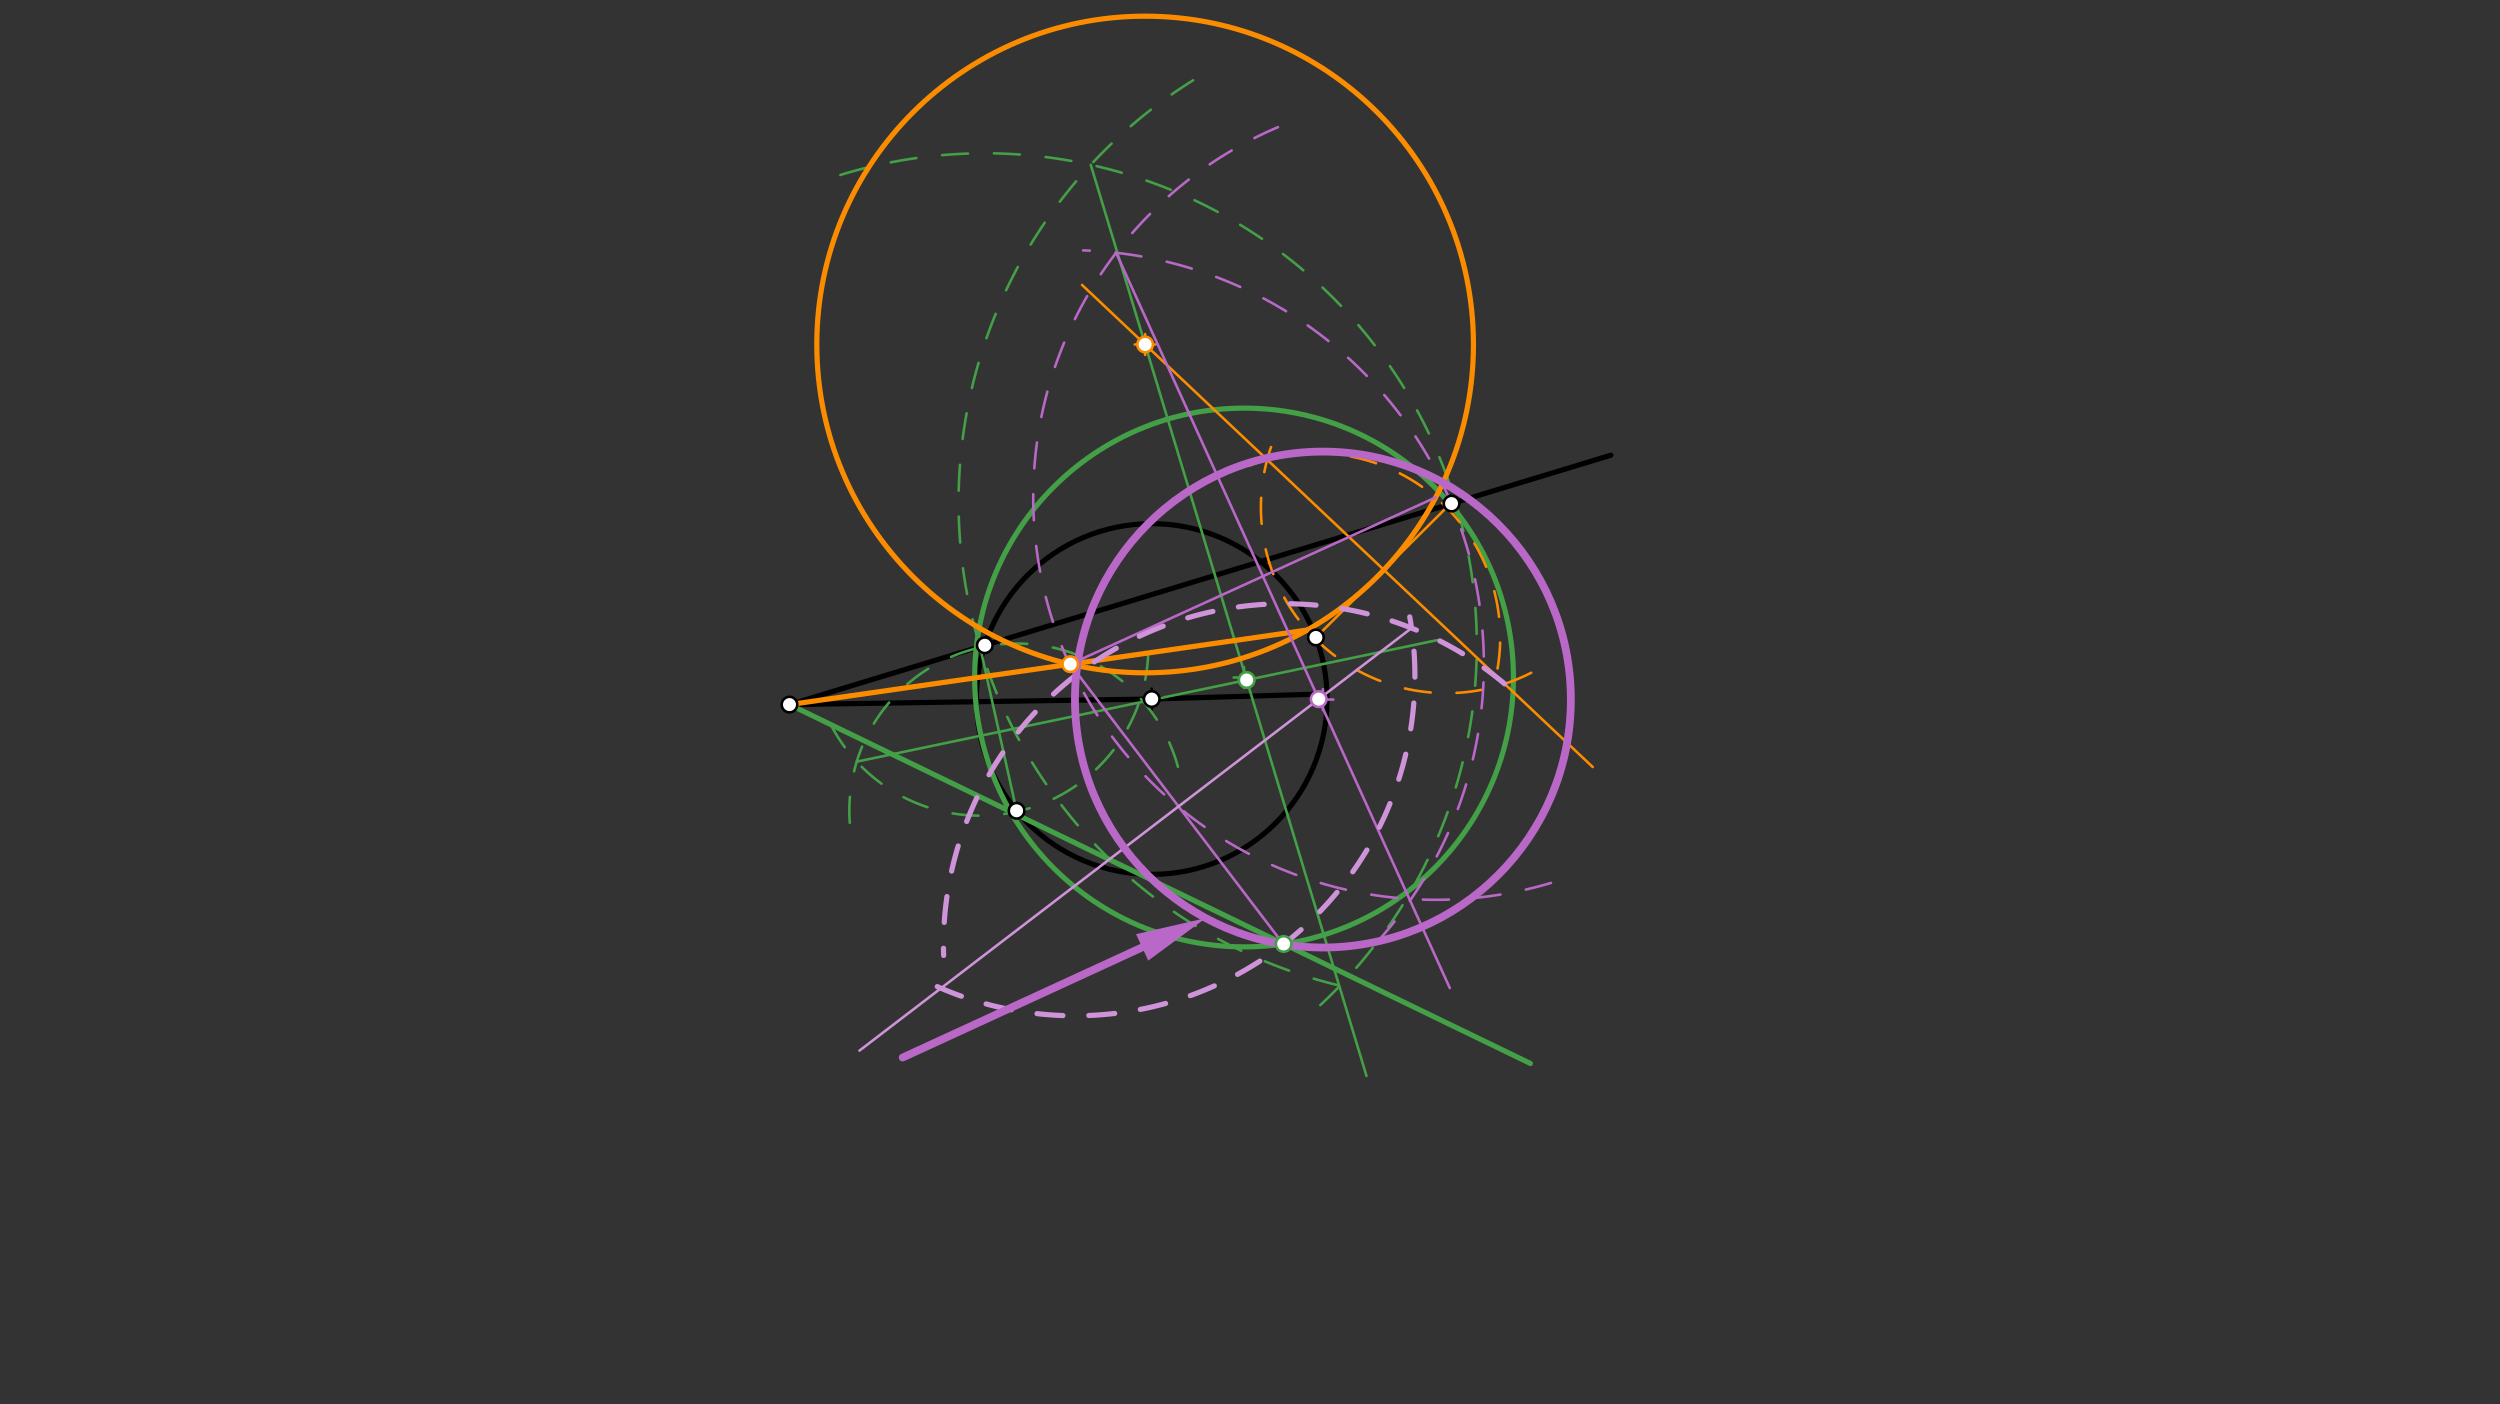 <svg xmlns="http://www.w3.org/2000/svg" class="svg--816" height="100%" preserveAspectRatio="xMidYMid meet" viewBox="0 0 963.78 541.417" width="100%"><rect x="0" y="0" width="963.78" height="541.417" fill="#333333" stroke="none"/><defs><marker id="marker-arrow" markerHeight="16" markerUnits="userSpaceOnUse" markerWidth="24" orient="auto-start-reverse" refX="24" refY="4" viewBox="0 0 24 8"><path d="M 0 0 L 24 4 L 0 8 z" stroke="inherit"></path></marker></defs><g class="aux-layer--949"></g><g class="main-layer--75a"><g class="element--733"><g class="center--a87"><line x1="440" y1="269.483" x2="448" y2="269.483" stroke="#000000" stroke-width="1" stroke-linecap="round"></line><line x1="444" y1="265.483" x2="444" y2="273.483" stroke="#000000" stroke-width="1" stroke-linecap="round"></line><circle class="hit--87b" cx="444" cy="269.483" r="4" stroke="none" fill="transparent"></circle></g><circle cx="444" cy="269.483" fill="none" r="67.602" stroke="#000000" stroke-dasharray="none" stroke-width="2"></circle></g><g class="element--733"><line stroke="#000000" stroke-dasharray="none" stroke-linecap="round" stroke-width="2" x1="444" x2="304.045" y1="269.483" y2="271.631"></line></g><g class="element--733"><line stroke="#000000" stroke-dasharray="none" stroke-linecap="round" stroke-width="2" x1="444" x2="511.573" y1="269.483" y2="267.496"></line></g><g class="element--733"><line stroke="#000000" stroke-dasharray="none" stroke-linecap="round" stroke-width="2" x1="304.355" x2="621" y1="271.627" y2="175.483"></line></g><g class="element--733"><path d="M 509 387.483 A 189.668 189.668 0 0 0 319.932 68.744" fill="none" stroke="#43A047" stroke-dasharray="10" stroke-linecap="round" stroke-width="1"></path></g><g class="element--733"><path d="M 516.112 379.888 A 191.595 191.595 0 0 1 459.958 30.959" fill="none" stroke="#43A047" stroke-dasharray="10" stroke-linecap="round" stroke-width="1"></path></g><g class="element--733"><line stroke="#43A047" stroke-dasharray="none" stroke-linecap="round" stroke-width="1" x1="420.499" x2="526.8" y1="63.547" y2="414.787"></line></g><g class="element--733"><line stroke="#43A047" stroke-dasharray="none" stroke-linecap="round" stroke-width="1" x1="391.903" x2="377.808" y1="312.564" y2="249.324"></line></g><g class="element--733"><path d="M 327.6 317.187 A 64.469 64.469 0 0 1 455.164 300.143" fill="none" stroke="#43A047" stroke-dasharray="10" stroke-linecap="round" stroke-width="1"></path></g><g class="element--733"><path d="M 320.4 279.587 A 64.812 64.812 0 0 0 442.667 247.91" fill="none" stroke="#43A047" stroke-dasharray="10" stroke-linecap="round" stroke-width="1"></path></g><g class="element--733"><line stroke="#43A047" stroke-dasharray="none" stroke-linecap="round" stroke-width="1" x1="330.278" x2="554" y1="293.626" y2="246.787"></line></g><g class="element--733"><g class="center--a87"><line x1="475.6" y1="261.187" x2="483.6" y2="261.187" stroke="#43A047" stroke-width="1" stroke-linecap="round"></line><line x1="479.6" y1="257.187" x2="479.6" y2="265.187" stroke="#43A047" stroke-width="1" stroke-linecap="round"></line><circle class="hit--87b" cx="479.6" cy="261.187" r="4" stroke="none" fill="transparent"></circle></g><circle cx="479.6" cy="261.187" fill="none" r="103.846" stroke="#43A047" stroke-dasharray="none" stroke-width="2"></circle></g><g class="element--733"><line stroke="#43A047" stroke-dasharray="none" stroke-linecap="round" stroke-width="2" x1="304.355" x2="590" y1="271.627" y2="409.987"></line></g><g class="element--733"><line stroke="#FB8C00" stroke-dasharray="none" stroke-linecap="round" stroke-width="1" x1="507.298" x2="559.035" y1="245.747" y2="194.298"></line></g><g class="element--733"><path d="M 577.333 257.689 A 71.047 71.047 0 0 0 474.333 182.81" fill="none" stroke="#FB8C00" stroke-dasharray="10" stroke-linecap="round" stroke-width="1"></path></g><g class="element--733"><path d="M 490 172.356 A 71.572 71.572 0 0 0 594.952 256.748" fill="none" stroke="#FB8C00" stroke-dasharray="10" stroke-linecap="round" stroke-width="1"></path></g><g class="element--733"><line stroke="#FB8C00" stroke-dasharray="none" stroke-linecap="round" stroke-width="1" x1="488.515" x2="614" y1="177.228" y2="295.689"></line></g><g class="element--733"><line stroke="#FB8C00" stroke-dasharray="none" stroke-linecap="round" stroke-width="1" x1="488.515" x2="417.143" y1="177.228" y2="109.851"></line></g><g class="element--733"><g class="center--a87"><line x1="437.46" y1="132.807" x2="445.46" y2="132.807" stroke="#FB8C00" stroke-width="1" stroke-linecap="round"></line><line x1="441.46" y1="128.807" x2="441.46" y2="136.807" stroke="#FB8C00" stroke-width="1" stroke-linecap="round"></line><circle class="hit--87b" cx="441.46" cy="132.807" r="4" stroke="none" fill="transparent"></circle></g><circle cx="441.46" cy="132.807" fill="none" r="126.57" stroke="#FB8C00" stroke-dasharray="none" stroke-width="2"></circle></g><g class="element--733"><line stroke="#FB8C00" stroke-dasharray="none" stroke-linecap="round" stroke-width="2" x1="503.913" x2="304.355" y1="242.896" y2="271.627"></line></g><g class="element--733"><line stroke="#BA68C8" stroke-dasharray="none" stroke-linecap="round" stroke-width="1" x1="553.469" x2="412.599" y1="191.748" y2="256.043"></line></g><g class="element--733"><line stroke="#BA68C8" stroke-dasharray="none" stroke-linecap="round" stroke-width="1" x1="412.599" x2="494" y1="256.043" y2="363.022"></line></g><g class="element--733"><path d="M 492.667 49.022 A 155.137 155.137 0 0 0 599.967 339.753" fill="none" stroke="#BA68C8" stroke-dasharray="10" stroke-linecap="round" stroke-width="1"></path></g><g class="element--733"><path d="M 531.135 362.913 A 159.715 159.715 0 0 0 417.58 96.534" fill="none" stroke="#BA68C8" stroke-dasharray="10" stroke-linecap="round" stroke-width="1"></path></g><g class="element--733"><line stroke="#BA68C8" stroke-dasharray="none" stroke-linecap="round" stroke-width="1" x1="430.274" x2="558.918" y1="97.458" y2="380.908"></line></g><g class="element--733"><path d="M 580.046 263.636 A 131.608 131.608 0 0 0 363.785 368.327" fill="none" stroke="#CE93D8" stroke-dasharray="10" stroke-linecap="round" stroke-width="2"></path></g><g class="element--733"><path d="M 361.333 380.356 A 131.038 131.038 0 0 0 543.477 237.829" fill="none" stroke="#CE93D8" stroke-dasharray="10" stroke-linecap="round" stroke-width="2"></path></g><g class="element--733"><line stroke="#CE93D8" stroke-dasharray="none" stroke-linecap="round" stroke-width="1" x1="544.162" x2="331.333" y1="242.141" y2="405.022"></line></g><g class="element--733"><g class="center--a87"><line x1="506" y1="269.689" x2="514" y2="269.689" stroke="#BA68C8" stroke-width="1" stroke-linecap="round"></line><line x1="510" y1="265.689" x2="510" y2="273.689" stroke="#BA68C8" stroke-width="1" stroke-linecap="round"></line><circle class="hit--87b" cx="510" cy="269.689" r="4" stroke="none" fill="transparent"></circle></g><circle cx="510" cy="269.689" fill="none" r="95.59" stroke="#BA68C8" stroke-dasharray="none" stroke-width="3"></circle></g><g class="element--733"><line stroke="#BA68C8" stroke-dasharray="none" stroke-linecap="round" stroke-width="3" x1="440.313" x2="348" y1="365.223" y2="407.689"></line><path d="M464.842,353.939 l27,5.625 l0,-11.25 z" fill="#BA68C8" stroke="#BA68C8" stroke-width="0" transform="rotate(155.297, 464.842, 353.939)"></path></g><g class="element--733"><circle cx="304.355" cy="271.627" r="3" stroke="#000000" stroke-width="1" fill="#ffffff"></circle>}</g><g class="element--733"><circle cx="379.652" cy="248.764" r="3" stroke="#000000" stroke-width="1" fill="#ffffff"></circle>}</g><g class="element--733"><circle cx="559.589" cy="194.13" r="3" stroke="#000000" stroke-width="1" fill="#ffffff"></circle>}</g><g class="element--733"><circle cx="444" cy="269.483" r="3" stroke="#000000" stroke-width="1" fill="#ffffff"></circle>}</g><g class="element--733"><circle cx="391.903" cy="312.564" r="3" stroke="#000000" stroke-width="1" fill="#ffffff"></circle>}</g><g class="element--733"><circle cx="507.298" cy="245.747" r="3" stroke="#000000" stroke-width="1" fill="#ffffff"></circle>}</g><g class="element--733"><circle cx="480.606" cy="262.153" r="3" stroke="#43A047" stroke-width="1" fill="#ffffff"></circle>}</g><g class="element--733"><circle cx="494.864" cy="363.905" r="3" stroke="#43A047" stroke-width="1" fill="#ffffff"></circle>}</g><g class="element--733"><circle cx="441.46" cy="132.807" r="3" stroke="#FB8C00" stroke-width="1" fill="#ffffff"></circle>}</g><g class="element--733"><circle cx="412.599" cy="256.043" r="3" stroke="#FB8C00" stroke-width="1" fill="#ffffff"></circle>}</g><g class="element--733"><circle cx="508.37" cy="269.533" r="3" stroke="#BA68C8" stroke-width="1" fill="#ffffff"></circle>}</g></g><g class="snaps-layer--ac6"></g><g class="temp-layer--52d"></g></svg>